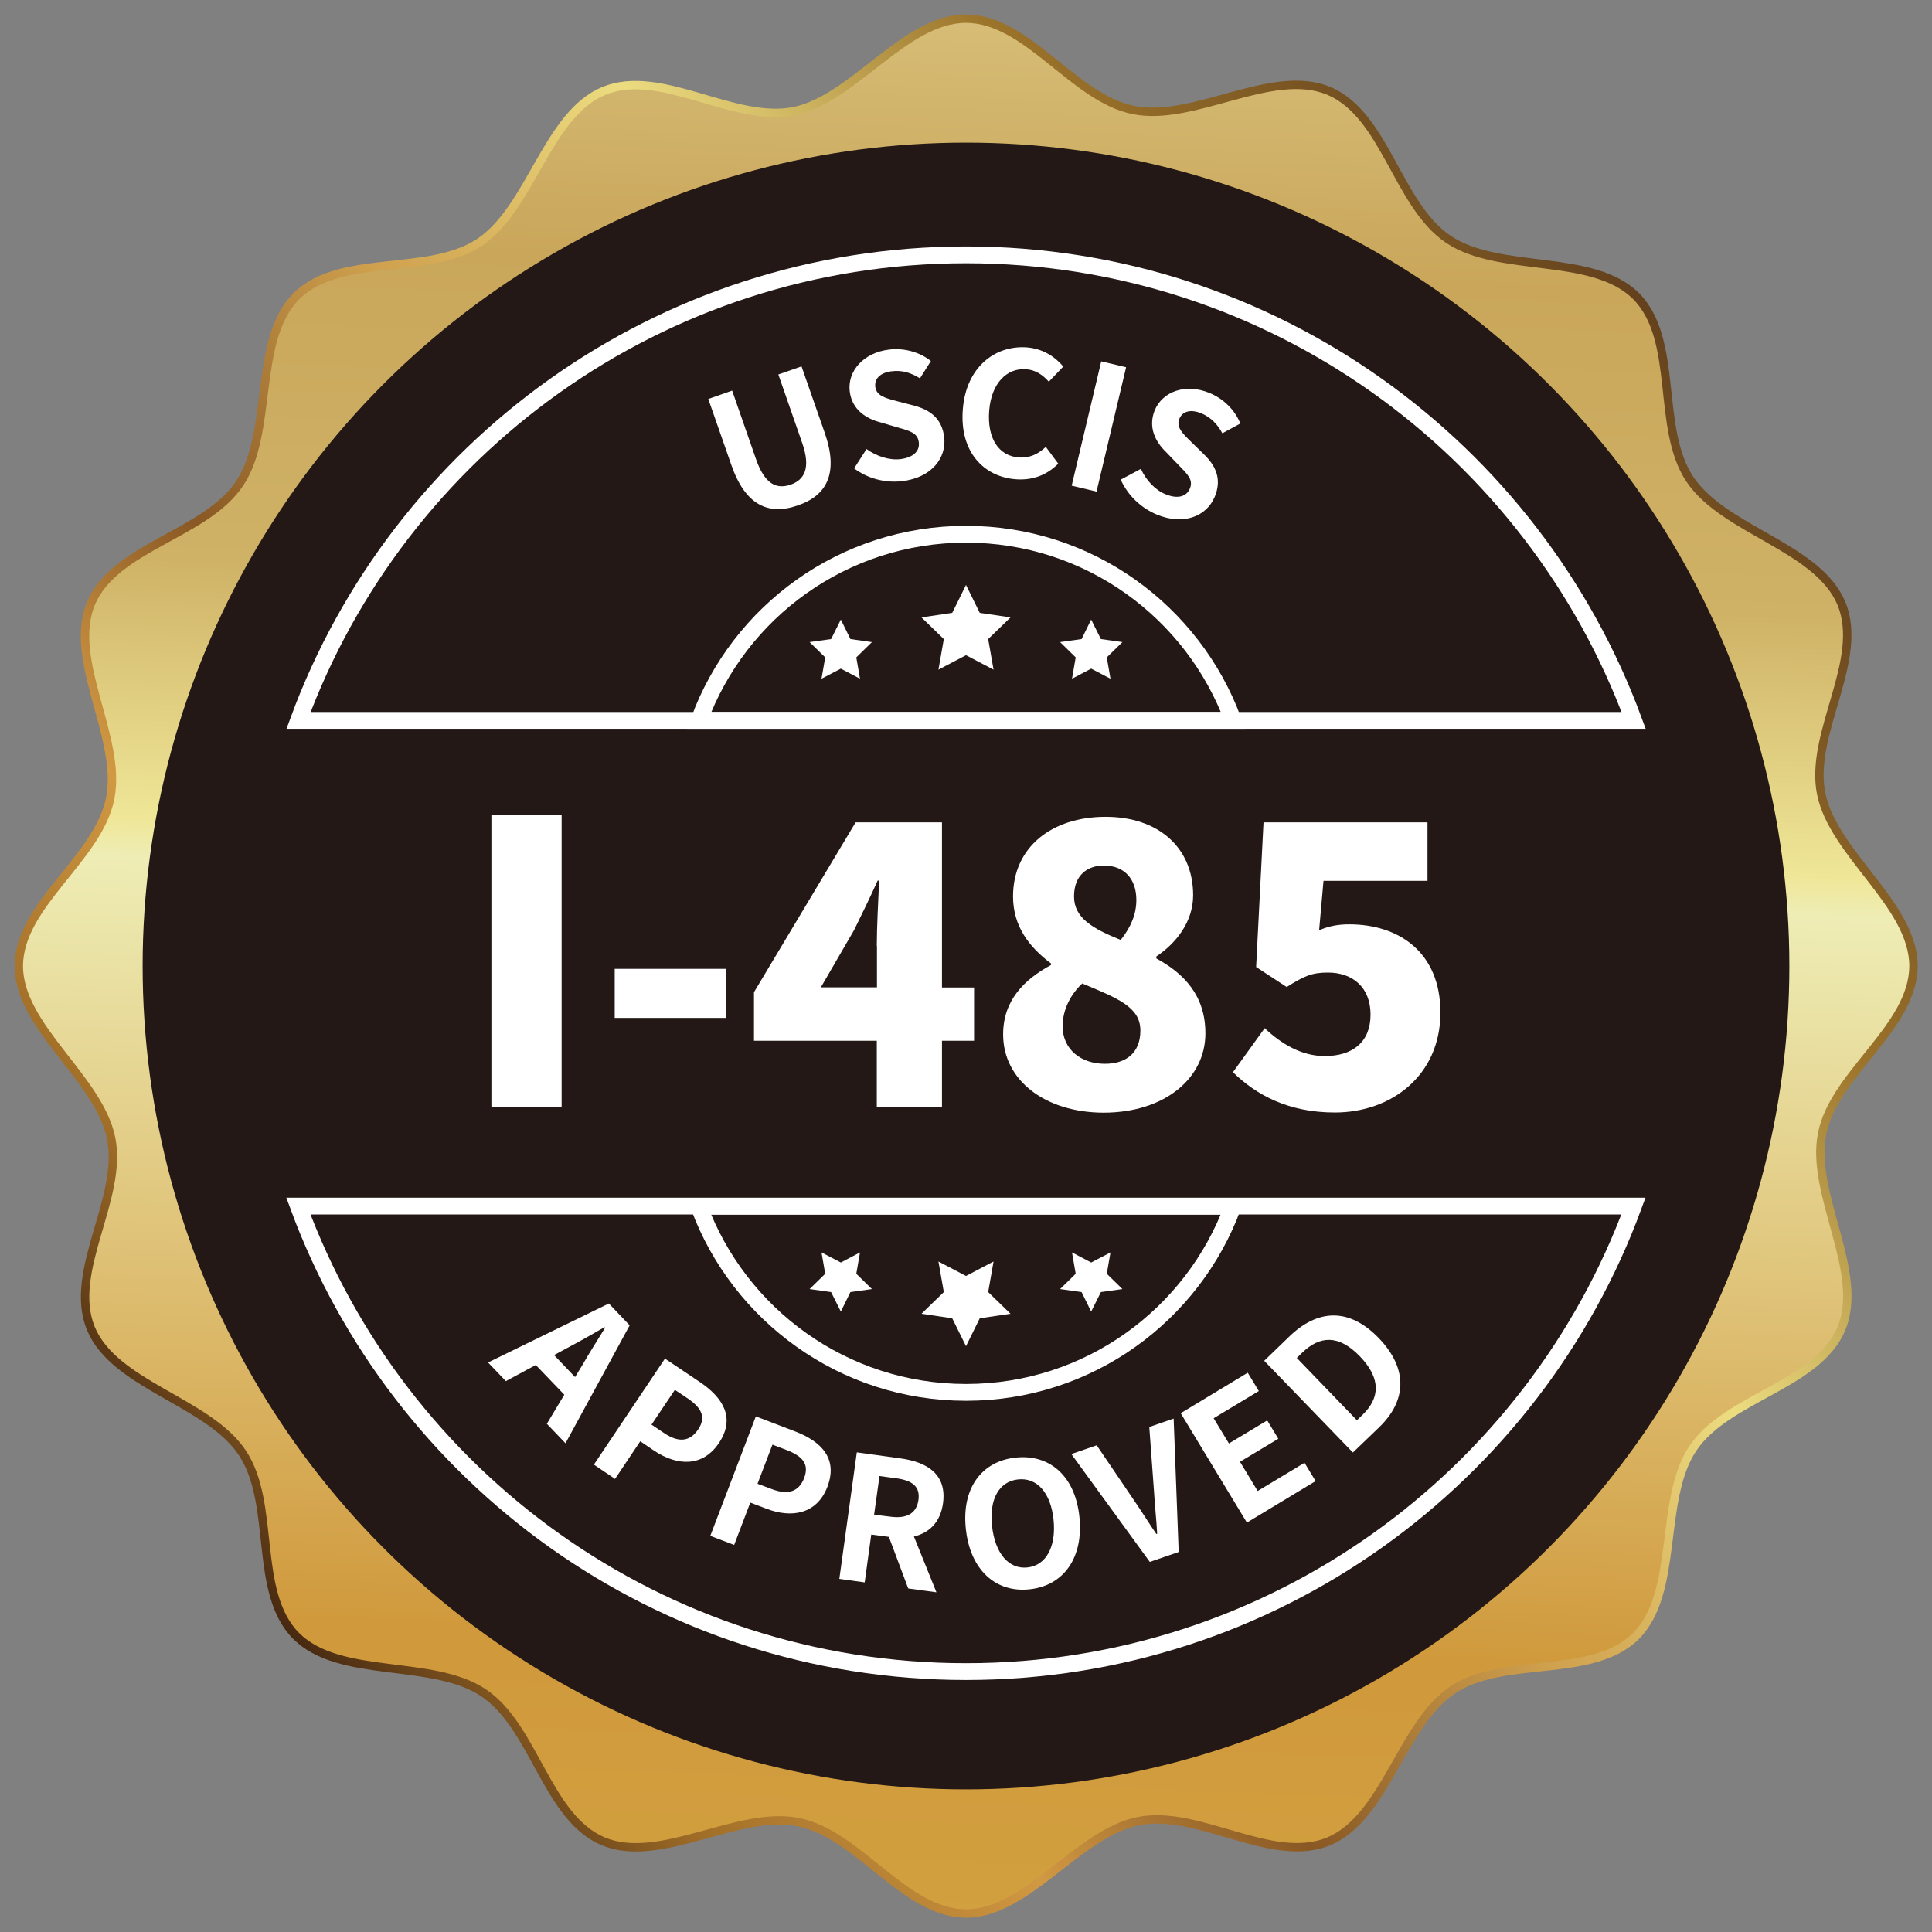 <?xml version="1.0" encoding="utf-8"?>
<!-- Generator: Adobe Illustrator 26.4.1, SVG Export Plug-In . SVG Version: 6.00 Build 0)  -->
<svg version="1.1" id="图层_1" xmlns="http://www.w3.org/2000/svg" xmlns:xlink="http://www.w3.org/1999/xlink" x="0px" y="0px"
	 viewBox="0 0 115 115" style="enable-background:new 0 0 115 115;" xml:space="preserve">
<rect x="0" y="0" width="115" height="115" fill="#808080" stroke="none"/>
<style type="text/css">
	
		.st0{fill-rule:evenodd;clip-rule:evenodd;fill:url(#SVGID_1_);stroke:url(#SVGID_00000176735633758467290320000016338547292357469345_);stroke-width:0.5;stroke-miterlimit:10;}
	.st1{fill-rule:evenodd;clip-rule:evenodd;fill:#231815;}
	.st2{fill:#FFFFFF;}
	.st3{fill:none;stroke:#FFFFFF;stroke-miterlimit:10;}
</style>
<g>
	<g>
		<linearGradient id="SVGID_1_" gradientUnits="userSpaceOnUse" x1="55.432" y1="116.731" x2="59.568" y2="-1.732">
			<stop  offset="0" style="stop-color:#D2A13F"/>
			<stop  offset="0.16" style="stop-color:#D0993C"/>
			<stop  offset="0.54" style="stop-color:#EEEDB5"/>
			<stop  offset="0.56" style="stop-color:#EFE697"/>
			<stop  offset="0.69" style="stop-color:#CFB266"/>
			<stop  offset="0.85" style="stop-color:#C9A65A"/>
			<stop  offset="1" style="stop-color:#D9C17C"/>
		</linearGradient>
		
			<linearGradient id="SVGID_00000106145157354891959230000014872910473526138008_" gradientUnits="userSpaceOnUse" x1="14.261" y1="93.781" x2="100.739" y2="21.218">
			<stop  offset="0" style="stop-color:#472911"/>
			<stop  offset="0.1" style="stop-color:#A26F28"/>
			<stop  offset="0.22" style="stop-color:#D29943"/>
			<stop  offset="0.34" style="stop-color:#895824"/>
			<stop  offset="0.5" style="stop-color:#D0A14E"/>
			<stop  offset="0.66" style="stop-color:#ECDC80"/>
			<stop  offset="0.83" style="stop-color:#9B732A"/>
			<stop  offset="1" style="stop-color:#64411D"/>
		</linearGradient>
		
			<path style="fill-rule:evenodd;clip-rule:evenodd;fill:url(#SVGID_1_);stroke:url(#SVGID_00000106145157354891959230000014872910473526138008_);stroke-width:0.5;stroke-miterlimit:10;" d="
			M57.5,1.11c3.68,0.02,6.39,4.73,9.98,5.44c3.6,0.72,8.2-2.54,11.6-1.15c3.39,1.42,4.09,6.81,7.14,8.85
			c3.05,2.04,8.55,0.79,11.16,3.37c2.59,2.61,1.17,7.86,3.21,10.91c2.04,3.05,7.6,4.01,9.02,7.39c1.39,3.4-1.92,7.71-1.21,11.31
			c0.72,3.6,5.49,6.61,5.5,10.27c-0.02,3.68-4.73,6.39-5.44,9.98c-0.72,3.6,2.54,8.2,1.15,11.6c-1.42,3.39-6.81,4.09-8.85,7.14
			c-2.04,3.05-0.79,8.55-3.38,11.16c-2.61,2.59-7.86,1.17-10.91,3.21c-3.05,2.04-4,7.6-7.39,9.02c-3.4,1.39-7.71-1.92-11.31-1.21
			c-3.6,0.72-6.61,5.49-10.27,5.5c-3.68-0.02-6.39-4.73-9.98-5.44c-3.6-0.72-8.2,2.54-11.6,1.15c-3.39-1.42-4.09-6.81-7.14-8.85
			c-3.05-2.04-8.55-0.79-11.15-3.38c-2.59-2.61-1.17-7.86-3.21-10.91c-2.04-3.05-7.6-4.01-9.01-7.39c-1.39-3.4,1.92-7.71,1.21-11.31
			c-0.72-3.6-5.49-6.61-5.5-10.27c0.02-3.68,4.73-6.39,5.44-9.98c0.72-3.6-2.54-8.2-1.15-11.6c1.42-3.39,6.81-4.09,8.85-7.14
			c2.04-3.05,0.79-8.55,3.38-11.15c2.61-2.59,7.86-1.17,10.91-3.21c3.05-2.04,4.01-7.6,7.39-9.01c3.4-1.39,7.71,1.92,11.31,1.21
			C50.82,5.89,53.83,1.12,57.5,1.11z"/>
	</g>
	<circle class="st1" cx="57.5" cy="57.5" r="49.01"/>
	<g>
		<path class="st2" d="M43.54,27.7l-1.38-3.95l1.42-0.5l1.42,4.08c0.52,1.49,1.22,1.81,2.06,1.52c0.83-0.29,1.21-0.99,0.69-2.48
			l-1.42-4.08l1.38-0.48l1.38,3.95c0.83,2.37,0.16,3.72-1.59,4.32C45.74,30.7,44.37,30.07,43.54,27.7z"/>
		<path class="st2" d="M50.84,27.88l0.74-1.15c0.59,0.43,1.36,0.68,2.02,0.6c0.78-0.1,1.16-0.49,1.09-1.01
			c-0.07-0.56-0.56-0.68-1.27-0.88l-1.05-0.31c-0.8-0.21-1.65-0.73-1.79-1.82c-0.15-1.22,0.82-2.32,2.34-2.5
			c0.89-0.11,1.81,0.14,2.49,0.68l-0.65,1.03c-0.53-0.33-1.06-0.5-1.69-0.42c-0.66,0.08-1.03,0.43-0.97,0.93
			c0.07,0.54,0.62,0.67,1.29,0.85l1.04,0.27c0.96,0.26,1.64,0.78,1.77,1.87c0.15,1.23-0.74,2.41-2.49,2.62
			C52.72,28.76,51.66,28.5,50.84,27.88z"/>
		<path class="st2" d="M57.31,24.37c0.19-2.5,1.91-3.84,3.83-3.69c0.97,0.08,1.69,0.59,2.15,1.14l-0.86,0.9
			c-0.36-0.4-0.78-0.7-1.35-0.74c-1.15-0.09-2.07,0.83-2.2,2.46c-0.13,1.65,0.56,2.7,1.76,2.79c0.66,0.05,1.18-0.22,1.61-0.63
			l0.74,1c-0.68,0.68-1.52,1-2.51,0.93C58.56,28.39,57.11,26.9,57.31,24.37z"/>
		<path class="st2" d="M65.55,21.51l1.48,0.35l-1.76,7.4l-1.48-0.35L65.55,21.51z"/>
		<path class="st2" d="M66.71,28.55l1.2-0.64c0.3,0.67,0.85,1.26,1.47,1.51c0.73,0.3,1.25,0.14,1.45-0.35
			c0.21-0.52-0.16-0.86-0.68-1.39L69.4,26.9c-0.6-0.58-1.08-1.44-0.67-2.47c0.47-1.14,1.85-1.62,3.26-1.04
			c0.83,0.34,1.51,1,1.84,1.82l-1.07,0.58c-0.3-0.54-0.68-0.95-1.26-1.19c-0.62-0.25-1.11-0.13-1.3,0.33
			c-0.21,0.5,0.21,0.89,0.71,1.38l0.77,0.75c0.71,0.7,1.05,1.48,0.63,2.5c-0.47,1.15-1.83,1.74-3.45,1.07
			C67.92,30.24,67.13,29.49,66.71,28.55z"/>
	</g>
	<g>
		<path class="st2" d="M36.24,77.59l1.24,1.3l-3.82,7.02l-1.11-1.16l1.04-1.73l-1.7-1.77l-1.78,0.96l-1.06-1.11L36.24,77.59z
			 M34.23,81.97l0.45-0.74c0.41-0.72,0.9-1.48,1.34-2.2L35.98,79c-0.74,0.43-1.52,0.87-2.24,1.25l-0.76,0.41L34.23,81.97z"/>
		<path class="st2" d="M39.58,80.87l2.07,1.39c1.4,0.94,2.14,2.15,1.14,3.64c-0.97,1.44-2.48,1.36-3.84,0.46l-0.84-0.57l-1.5,2.24
			l-1.26-0.85L39.58,80.87z M39.54,85.31c0.87,0.58,1.53,0.5,2.02-0.23c0.49-0.73,0.2-1.29-0.67-1.87l-0.72-0.48l-1.39,2.07
			L39.54,85.31z"/>
		<path class="st2" d="M44.99,84.31l2.33,0.89c1.57,0.6,2.57,1.62,1.93,3.3c-0.62,1.62-2.12,1.89-3.64,1.3l-0.95-0.36l-0.96,2.52
			l-1.42-0.54L44.99,84.31z M45.95,88.64c0.98,0.37,1.61,0.14,1.92-0.67c0.31-0.83-0.1-1.3-1.08-1.67l-0.81-0.31l-0.89,2.33
			L45.95,88.64z"/>
		<path class="st2" d="M52.91,91.48l-1.05-0.14l-0.39,2.85l-1.51-0.21l1.04-7.53l2.61,0.36c1.59,0.22,2.76,0.95,2.52,2.68
			c-0.16,1.13-0.82,1.75-1.73,1.97l1.34,3.32l-1.68-0.23L52.91,91.48z M53.01,90.28c0.97,0.13,1.55-0.2,1.66-1
			c0.11-0.81-0.38-1.16-1.34-1.29l-0.98-0.13l-0.32,2.3L53.01,90.28z"/>
		<path class="st2" d="M57.49,91c-0.26-2.45,0.97-4.03,2.97-4.24s3.53,1.07,3.79,3.52c0.26,2.46-0.96,4.11-2.96,4.32
			C59.29,94.82,57.75,93.47,57.49,91z M62.71,90.45c-0.17-1.61-0.99-2.51-2.11-2.39c-1.12,0.12-1.73,1.16-1.55,2.78
			s0.99,2.58,2.11,2.46C62.27,93.18,62.88,92.06,62.71,90.45z"/>
		<path class="st2" d="M63.77,86.55l1.51-0.52l2.15,3.17c0.5,0.72,0.9,1.38,1.4,2.11l0.05-0.02c-0.05-0.88-0.14-1.66-0.19-2.53
			l-0.28-3.82l1.45-0.5l0.3,7.94l-1.72,0.59L63.77,86.55z"/>
		<path class="st2" d="M70.28,84.12l3.99-2.41l0.66,1.09l-2.69,1.62l0.91,1.5l2.28-1.37l0.66,1.09l-2.28,1.37l1.05,1.74l2.79-1.68
			l0.66,1.09l-4.09,2.47L70.28,84.12z"/>
		<path class="st2" d="M75.25,81l1.5-1.45c1.68-1.62,3.54-1.74,5.32,0.1c1.78,1.85,1.64,3.75,0.02,5.31l-1.56,1.5L75.25,81z
			 M81.1,84.22c1.03-0.99,1.13-2.15-0.15-3.48c-1.28-1.33-2.4-1.22-3.43-0.23l-0.33,0.32l3.58,3.71L81.1,84.22z"/>
	</g>
	<g>
		<path class="st3" d="M57.5,15.17c-18.24,0-33.78,11.54-39.73,27.71l79.47,0C91.28,26.71,75.74,15.17,57.5,15.17z"/>
		<path class="st3" d="M57.5,31.8c-7.3,0-13.51,4.61-15.89,11.08l31.79,0C71.01,36.41,64.8,31.8,57.5,31.8z"/>
	</g>
	<g>
		<path class="st3" d="M57.5,99.5c18.24,0,33.78-11.54,39.73-27.71l-79.47,0C23.72,87.97,39.26,99.5,57.5,99.5z"/>
		<path class="st3" d="M57.5,82.88c7.3,0,13.51-4.61,15.89-11.08l-31.79,0C43.99,78.26,50.2,82.88,57.5,82.88z"/>
	</g>
	<g>
		<path class="st2" d="M29.25,48.5h4.18v17.39h-4.18V48.5z"/>
		<path class="st2" d="M36.59,57.67h6.61v2.92h-6.61V57.67z"/>
		<path class="st2" d="M52.19,61.95h-7.31v-2.89l6.05-10.11h5.14v9.83h1.91v3.17h-1.91v3.95h-3.88V61.95z M52.19,56.3
			c0-1.1,0.09-2.78,0.14-3.88h-0.09c-0.44,0.98-0.91,1.94-1.4,2.94l-1.98,3.41h3.34V56.3z"/>
		<path class="st2" d="M59.71,61.57c0-2.03,1.26-3.27,2.85-4.13v-0.09c-1.33-1-2.26-2.24-2.26-3.99c0-2.94,2.31-4.74,5.51-4.74
			c3.13,0,5.21,1.82,5.21,4.67c0,1.59-1.03,2.87-2.19,3.64v0.12c1.63,0.89,2.92,2.19,2.92,4.46c0,2.68-2.43,4.72-6.07,4.72
			C62.25,66.22,59.71,64.33,59.71,61.57z M67.88,61.34c0-1.4-1.35-1.92-3.46-2.8c-0.68,0.63-1.17,1.56-1.17,2.54
			c0,1.42,1.14,2.24,2.5,2.24C66.97,63.33,67.88,62.72,67.88,61.34z M67.64,53.57c0-1.26-0.72-2.05-1.94-2.05
			c-0.96,0-1.77,0.56-1.77,1.84c0,1.28,1.1,1.91,2.78,2.59C67.32,55.18,67.64,54.41,67.64,53.57z"/>
		<path class="st2" d="M73.39,63.82l1.89-2.62c0.98,0.93,2.19,1.66,3.57,1.66c1.68,0,2.73-0.84,2.73-2.47c0-1.61-1.05-2.5-2.54-2.5
			c-0.96,0-1.42,0.21-2.45,0.86l-1.82-1.19l0.44-8.61h9.76v3.48h-6.19l-0.26,2.94c0.63-0.26,1.14-0.35,1.8-0.35
			c2.94,0,5.42,1.66,5.42,5.25c0,3.76-2.94,5.95-6.28,5.95C76.68,66.22,74.77,65.17,73.39,63.82z"/>
	</g>
	<g>
		<polygon class="st2" points="57.5,34.82 58.32,36.48 60.15,36.75 58.82,38.04 59.14,39.86 57.5,39 55.86,39.86 56.18,38.04 
			54.85,36.75 56.68,36.48 		"/>
		<g>
			<polygon class="st2" points="50.05,36.88 50.62,38.04 51.9,38.22 50.97,39.13 51.19,40.4 50.05,39.8 48.9,40.4 49.12,39.13 
				48.19,38.22 49.47,38.04 			"/>
			<polygon class="st2" points="64.95,36.88 65.53,38.04 66.81,38.22 65.88,39.13 66.1,40.4 64.95,39.8 63.81,40.4 64.03,39.13 
				63.1,38.22 64.38,38.04 			"/>
		</g>
	</g>
	<g>
		<polygon class="st2" points="57.5,80.13 56.68,78.47 54.85,78.2 56.18,76.91 55.86,75.09 57.5,75.95 59.14,75.09 58.82,76.91 
			60.15,78.2 58.32,78.47 		"/>
		<g>
			<polygon class="st2" points="64.95,78.07 64.38,76.91 63.1,76.73 64.03,75.82 63.81,74.55 64.95,75.15 66.1,74.55 65.88,75.82 
				66.81,76.73 65.53,76.91 			"/>
			<polygon class="st2" points="50.05,78.07 49.47,76.91 48.19,76.73 49.12,75.82 48.9,74.55 50.05,75.15 51.19,74.55 50.97,75.82 
				51.9,76.73 50.62,76.91 			"/>
		</g>
	</g>
</g>
<g>
</g>
<g>
</g>
<g>
</g>
<g>
</g>
<g>
</g>
<g>
</g>
<g>
</g>
<g>
</g>
<g>
</g>
<g>
</g>
<g>
</g>
<g>
</g>
<g>
</g>
<g>
</g>
<g>
</g>
</svg>
